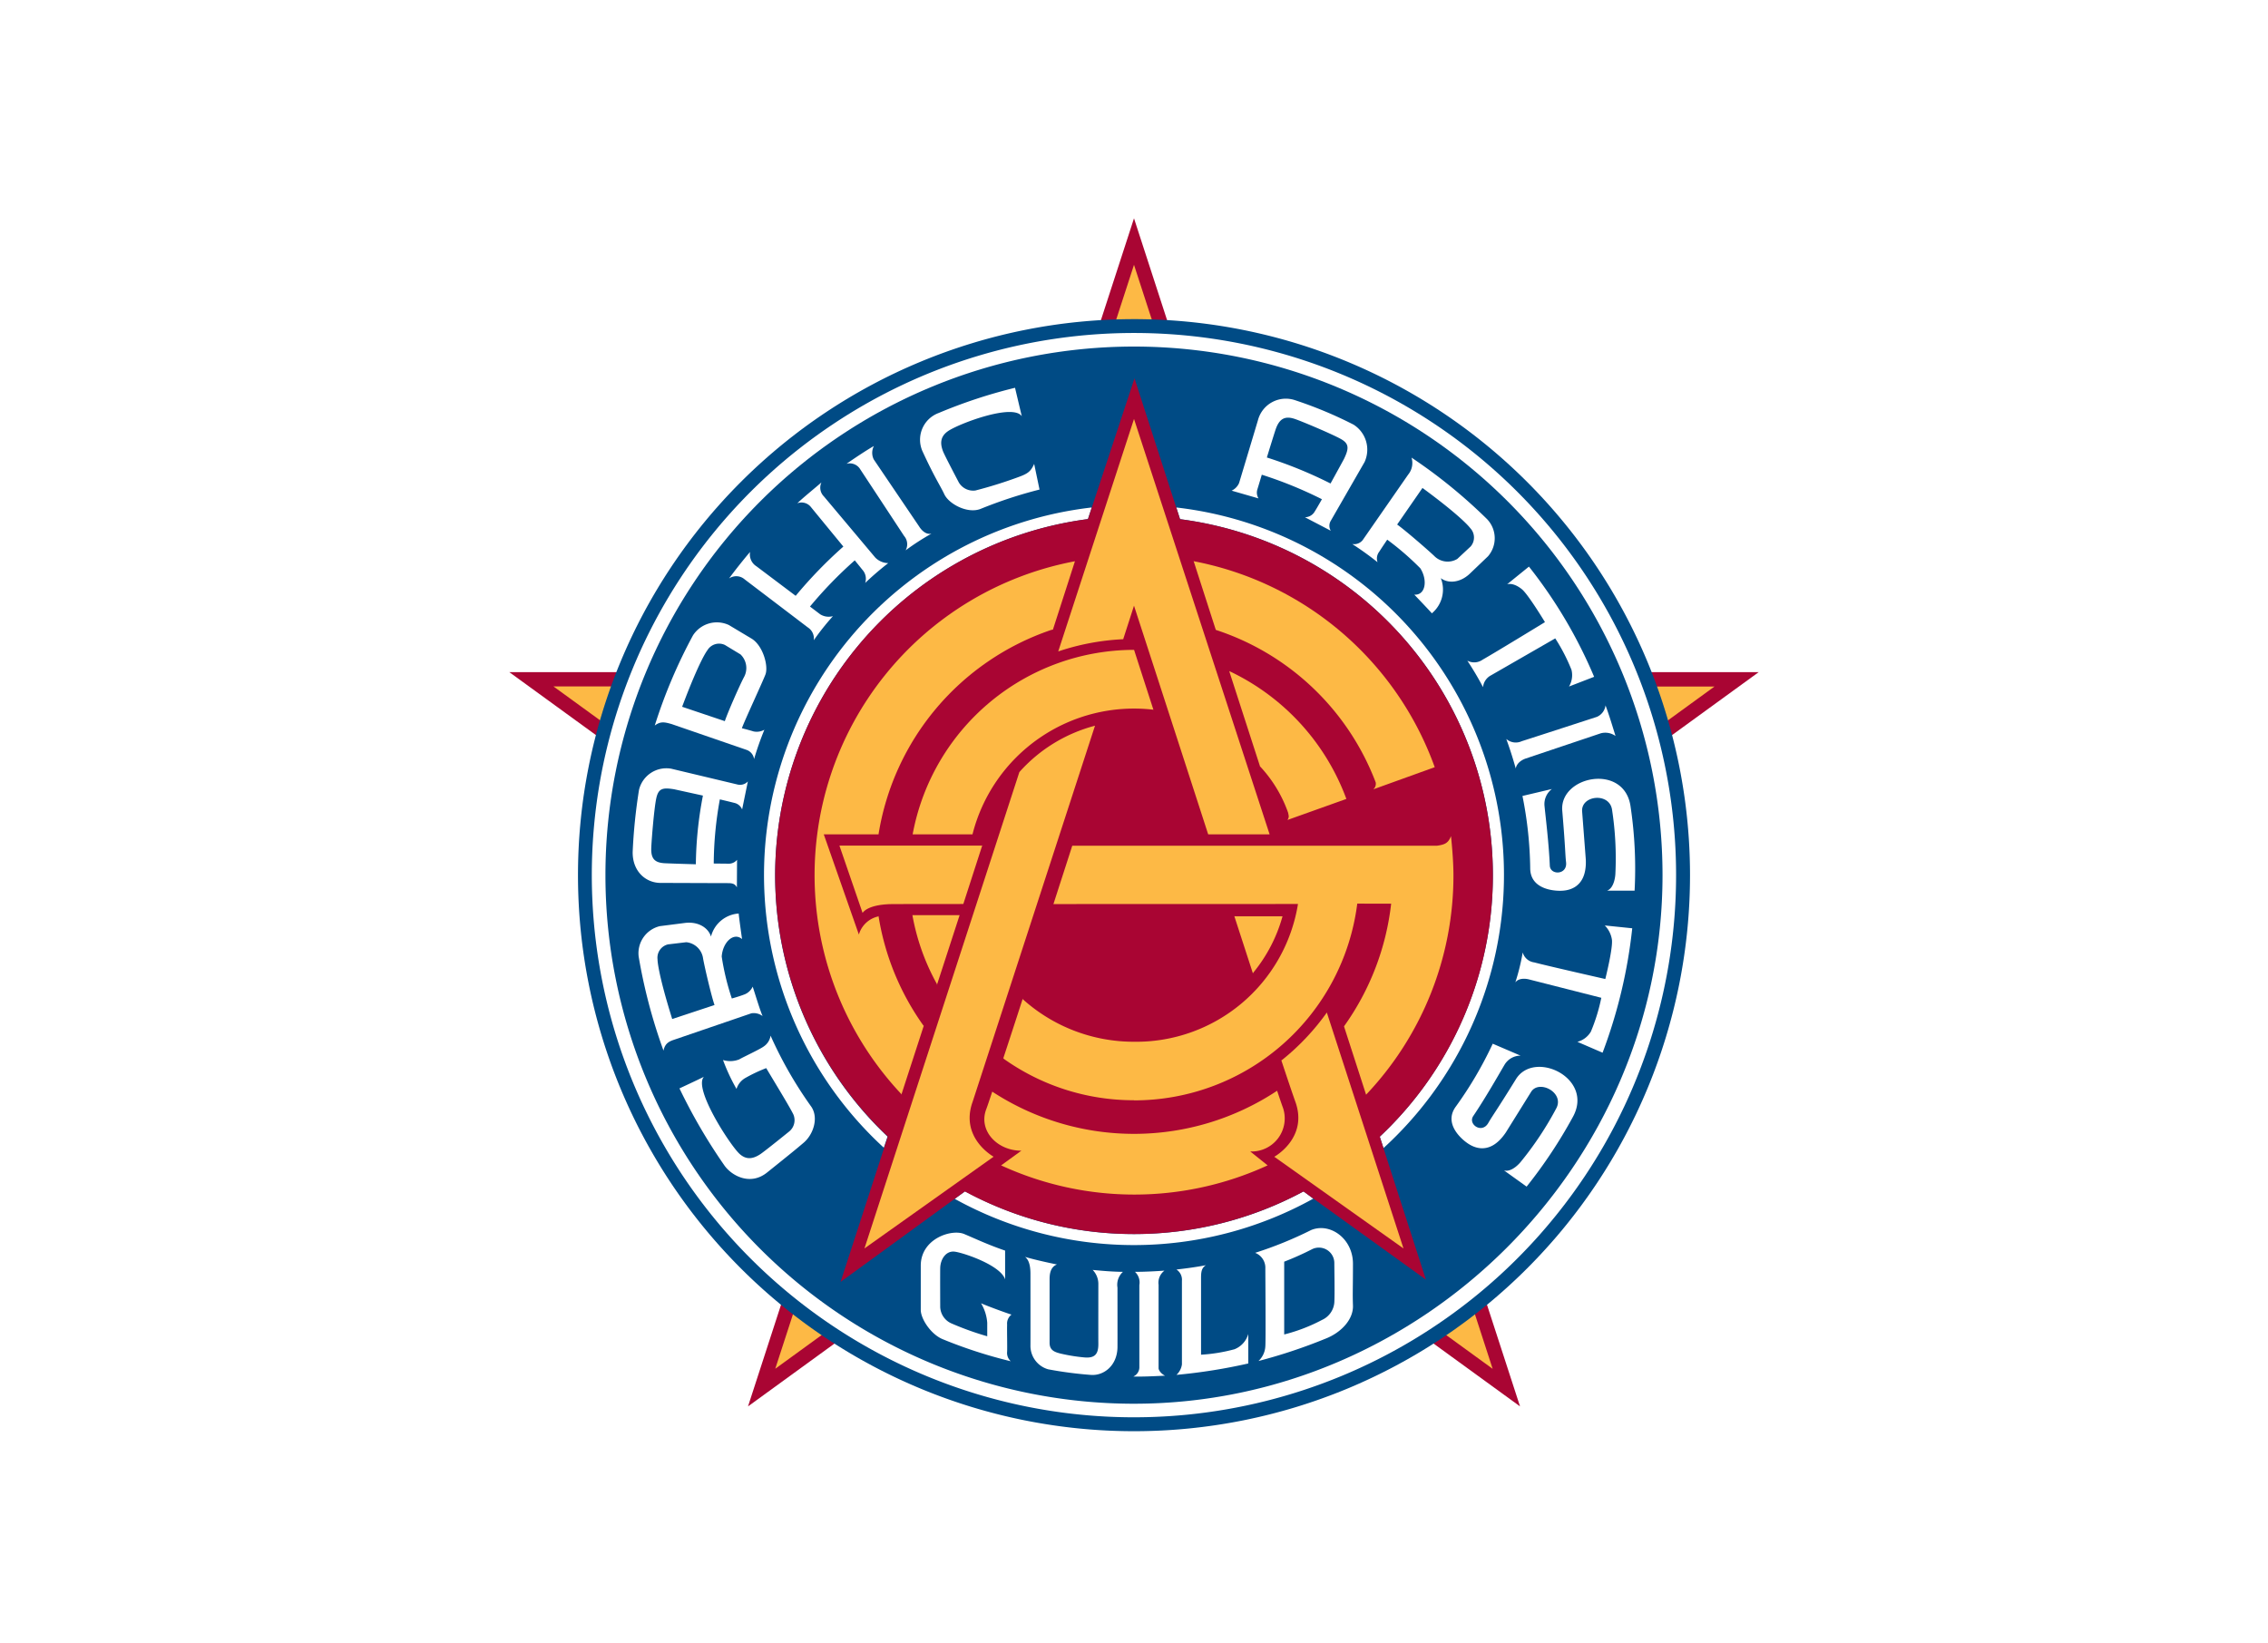 <svg xmlns="http://www.w3.org/2000/svg" xmlns:xlink="http://www.w3.org/1999/xlink" width="374" height="271" viewBox="0 0 374 271">
  <rect x="0" y="0" width="374" height="271" fill="#808080" stroke="none"/>
  <defs>
    <clipPath id="clip-path">
      <rect id="Rectangle_1" data-name="Rectangle 1" width="300" height="200" fill="#ff6c6c"/>
    </clipPath>
    <clipPath id="clip-SPONSOR_LEVEL_Logo">
      <rect width="374" height="271"/>
    </clipPath>
  </defs>
  <g id="SPONSOR_LEVEL_Logo" clip-path="url(#clip-SPONSOR_LEVEL_Logo)">
    <rect width="374" height="271" fill="#fff"/>
    <g id="Component_1_2" data-name="Component 1 – 2" transform="translate(37 36)">
      <g id="Mask_Group_1" data-name="Mask Group 1" clip-path="url(#clip-path)">
        <g id="Layer_1" transform="translate(-27.284 -77.253)">
          <path id="Path_1" data-name="Path 1" d="M216.623,198.341,280.3,152.086H201.6L177.284,77.253,152.97,152.086h-78.7l63.665,46.256-24.3,74.82,63.653-46.244,63.653,46.244Z" fill="#a90533"/>
          <path id="Path_2" data-name="Path 2" d="M213.846,197.445l59.168-42.988H199.877L177.284,84.919,154.69,154.444H81.553l59.168,42.988-22.594,69.525,59.156-42.963,59.144,42.976Z" fill="#fdb945"/>
          <path id="Path_3" data-name="Path 3" d="M177.284,93.876a91.689,91.689,0,1,0,91.689,91.689A91.684,91.684,0,0,0,177.284,93.876Z" fill="#004b85"/>
          <path id="Path_4" data-name="Path 4" d="M177.284,96.161a89.4,89.4,0,1,0,89.391,89.391A89.39,89.39,0,0,0,177.284,96.161Z" fill="#fff"/>
          <path id="Path_5" data-name="Path 5" d="M177.284,98.4a87.161,87.161,0,0,0,0,174.323c47.448,0,87.155-39.278,87.155-87.168A87.162,87.162,0,0,0,177.284,98.4Z" fill="#004b85"/>
          <g id="Group_1" data-name="Group 1">
            <path id="Path_6" data-name="Path 6" d="M217.814,228.687a59.189,59.189,0,0,0-32.926-101.824v.012l-.639-1.978v.037a60.99,60.99,0,0,1,34.179,105.633Z" fill="#fff"/>
            <path id="Path_7" data-name="Path 7" d="M136.028,230.506a61.02,61.02,0,0,1,34.29-105.572l-.639,1.917a59.269,59.269,0,0,0-33.036,101.824Z" fill="#fff"/>
            <path id="Path_8" data-name="Path 8" d="M205.246,237.705a58.784,58.784,0,0,1-27.962,7.04,58.18,58.18,0,0,1-27.852-7.052l-1.671,1.216-.025.037a61.011,61.011,0,0,0,59.107-.037Z" fill="#fff"/>
          </g>
          <path id="Path_9" data-name="Path 9" d="M236.464,185.564a58.974,58.974,0,0,1-18.65,43.123l.012.049,7.593,23.527-20.186-14.546.025-.012a58.978,58.978,0,0,1-55.863.012L128.9,252.632l7.789-23.97a59.233,59.233,0,0,1,33-101.812l.012-.012,7.666-23.2,7.519,23.269.012-.037A59.173,59.173,0,0,1,236.464,185.564Z" fill="#a90533"/>
          <g id="Group_2" data-name="Group 2">
            <path id="Path_10" data-name="Path 10" d="M152.38,180.687H128.706l3.821,11.106s.725-1.462,5.1-1.462c.934,0,5.258,0,11.475-.012h.037l3.121-9.657Z" fill="#fdb945"/>
            <path id="Path_11" data-name="Path 11" d="M209.079,208.207l12.642,38.909L200.418,232s5.639-3.1,3.465-9.1c-.319-.885-1.167-3.366-2.3-6.794l.123-.074a38.989,38.989,0,0,0,7.4-7.851Z" fill="#fdb945"/>
            <path id="Path_12" data-name="Path 12" d="M201.781,192.346h-7.691l-.258-.012c1.057,3.268,2.089,6.425,3.059,9.423l.086-.147a25.176,25.176,0,0,0,4.8-9.263Z" fill="#fdb945"/>
            <path id="Path_13" data-name="Path 13" d="M140.746,192.174a36.633,36.633,0,0,0,4.1,11.45l-.074.086,3.759-11.561.025.012h-7.826Z" fill="#fdb945"/>
            <path id="Path_14" data-name="Path 14" d="M163.548,145.156a42.72,42.72,0,0,0-28.392,33.675h-9.03l5.787,16.524a4.291,4.291,0,0,1,3.317-3.01l-.074-.037a42.576,42.576,0,0,0,7.371,18.011l.086.086-3.686,11.34-.049-.123A52.68,52.68,0,0,1,167.553,133.8l-.012.012-3.624,11.254v.012a3.252,3.252,0,0,0-.369.074" fill="#fdb945"/>
            <path id="Path_15" data-name="Path 15" d="M199.533,178.832h-10l-.037-.061c-6.278-19.4-12.212-37.644-12.212-37.644s-.651,2.039-1.757,5.455l-.012.074a39.292,39.292,0,0,0-10.725,2.015l12.495-38.332,22.36,68.493Z" fill="#fdb945"/>
            <path id="Path_16" data-name="Path 16" d="M180.466,158.278a27.477,27.477,0,0,0-29.83,20.616l.025-.061h-9.878a37.17,37.17,0,0,1,36.513-30.42c.835,2.6,1.941,6.008,3.207,9.927Z" fill="#fdb945"/>
            <path id="Path_17" data-name="Path 17" d="M187.112,133.755l3.661,11.364a42.277,42.277,0,0,1,26.365,25.137,1.211,1.211,0,0,1-.393,1.155l10.123-3.649.025.049a52.775,52.775,0,0,0-39.72-34.007Z" fill="#fdb945"/>
            <path id="Path_18" data-name="Path 18" d="M202.6,176.46,212.286,173l.012-.025a37.728,37.728,0,0,0-19.092-20.96l-.221-.1,5.062,15.652-.012.025a21.751,21.751,0,0,1,4.656,7.654C202.826,175.883,202.875,175.969,202.6,176.46Z" fill="#fdb945"/>
            <path id="Path_19" data-name="Path 19" d="M158.376,168.573a25.275,25.275,0,0,1,12.482-7.654v-.012L150.685,222.9c-2.187,6.008,3.465,9.1,3.465,9.1l-.012-.012-21.3,15.124,25.53-78.506Z" fill="#fdb945"/>
            <path id="Path_20" data-name="Path 20" d="M199.324,233.417a52.572,52.572,0,0,1-43.909.025h-.074L158.708,231c-4.005,0-7.089-3.317-5.811-6.782.2-.516.541-1.548,1.032-3.01l-.025.049a42.723,42.723,0,0,0,46.968-.135l.012-.012c.455,1.364.786,2.334.971,2.826a5.455,5.455,0,0,1-5.406,7.187l2.875,2.3Z" fill="#fdb945"/>
            <path id="Path_21" data-name="Path 21" d="M177.271,222.7A37.082,37.082,0,0,0,214.1,190.257l5.59.012a43.064,43.064,0,0,1-7.765,20.21l.012.086,3.637,11.254-.012-.061a52.5,52.5,0,0,0,14.4-36.182c0-1.966-.2-4.546-.405-6.45-.455,1.179-1.044,1.4-2.31,1.585h-60.1l-.049.012c-1.032,3.219-2.089,6.462-3.108,9.644l-.037-.037,40.371-.012a27.021,27.021,0,0,1-27.041,22.716,27.346,27.346,0,0,1-18.392-7.064l.049-.049c-1.192,3.686-2.285,7.027-3.207,9.829l.111.123a36.936,36.936,0,0,0,21.426,6.806" fill="#fdb945"/>
          </g>
          <g id="Group_3" data-name="Group 3">
            <path id="Path_22" data-name="Path 22" d="M197.26,247.841a64.1,64.1,0,0,0,9.239-3.759c3.121-1.278,6.892,1.413,6.892,5.553s-.074,4.791,0,6.892c.086,2.273-1.917,4.46-4.546,5.479a87.706,87.706,0,0,1-11.033,3.673,3.55,3.55,0,0,0,1.13-2.42c.086-.971,0-11.757,0-12.814A2.642,2.642,0,0,0,197.26,247.841Zm4.791,1.462v12a27.784,27.784,0,0,0,6.241-2.4,3.455,3.455,0,0,0,2.027-2.875c.086-1.536,0-5.516,0-6.487a2.545,2.545,0,0,0-3.649-2.31A48.616,48.616,0,0,1,202.052,249.3Z" fill="#fff"/>
            <path id="Path_23" data-name="Path 23" d="M110.965,205.9s1.265-.344,2.162-.7a2.49,2.49,0,0,0,1.278-1.253c.479,1.45,1.2,3.87,1.634,4.853a2.43,2.43,0,0,0-1.855-.455l-12.458,4.263c-.9.307-1.757.528-2.027,1.892a88.539,88.539,0,0,1-4.1-15.529,4.594,4.594,0,0,1,3.5-5l4.239-.541c2.175-.221,3.759.848,4.189,2.261a5.067,5.067,0,0,1,4.57-3.8c.037.577.553,4.214.553,4.214-1.4-1.2-3.194.541-3.354,2.887A41.133,41.133,0,0,0,110.965,205.9Zm-4.742-6.6a3.1,3.1,0,0,0-2.777-2.678l-3,.356a2.259,2.259,0,0,0-1.732,2.469s-.074,1.855,2.42,9.841l6.978-2.31C107.636,205.627,106.53,201,106.223,199.3Z" fill="#fff"/>
            <path id="Path_24" data-name="Path 24" d="M111.825,183.033l-.025,4.546c-.319-.59-.713-.7-1.523-.7-1,0-10.934-.037-10.934-.037-2.519.061-4.767-1.867-4.73-5.1a89.405,89.405,0,0,1,1.044-10.234,4.639,4.639,0,0,1,5.307-3.5l10.9,2.6a1.76,1.76,0,0,0,1.745-.5l-.946,4.619a1.819,1.819,0,0,0-1.106-1.032c-.676-.184-2.568-.627-2.568-.627a60.513,60.513,0,0,0-1.007,10.578l2.42.025A1.731,1.731,0,0,0,111.825,183.033Zm-6.794.737a62.951,62.951,0,0,1,1.167-11.327l-4.755-1.044c-1.855-.295-2.58-.16-2.936,1.487s-.762,6.683-.823,8.072c-.086,1.794.455,2.555,2.236,2.641C101.505,183.672,105.031,183.77,105.031,183.77Z" fill="#fff"/>
            <path id="Path_25" data-name="Path 25" d="M116.506,152.479c-.467,1.229-3.551,7.851-3.882,8.858,0,0,1.007.246,1.929.528a2.553,2.553,0,0,0,1.781-.283,49.1,49.1,0,0,0-1.7,4.841,1.874,1.874,0,0,0-1.192-1.5l-12.409-4.275c-1.106-.307-1.806-.5-2.777.246a84.426,84.426,0,0,1,6.3-14.866,4.68,4.68,0,0,1,5.922-1.708l3.759,2.248C116.113,147.724,117.034,151.1,116.506,152.479Zm-3.575.5a3.113,3.113,0,0,0-.541-3.821l-2.58-1.56a2.248,2.248,0,0,0-2.887.9s-1.216,1.462-4.153,9.3l7.04,2.371C110.265,158.794,112.144,154.506,112.931,152.982Z" fill="#fff"/>
            <path id="Path_26" data-name="Path 26" d="M219.043,130.241s-.811,1.192-1.327,2a1.819,1.819,0,0,0-.27,1.72,50.706,50.706,0,0,0-4.177-3,1.81,1.81,0,0,0,1.72-.639l7.507-10.811a3.007,3.007,0,0,0,.553-2.8,85.7,85.7,0,0,1,12.47,10.16,4.558,4.558,0,0,1,.147,6.106l-3.084,2.949c-1.622,1.474-3.538,1.548-4.705.663a5.109,5.109,0,0,1-1.474,5.8c-.369-.442-2.9-3.084-2.9-3.084,1.843.147,2.248-2.359,1-4.337A46.448,46.448,0,0,0,219.043,130.241Zm7.728,2.666a3.1,3.1,0,0,0,3.821.516l2.211-2.064a2.254,2.254,0,0,0-.074-3.022s-1.143-1.671-7.875-6.622l-4.177,6.032C221.856,128.571,225.518,131.728,226.771,132.907Zm12.04,4.693s.958-.381,2.433.811c1.044.848,3.809,5.43,3.809,5.43s-8.4,5.135-10.283,6.192a2.4,2.4,0,0,1-2.519.16,50.723,50.723,0,0,1,2.592,4.374,2.449,2.449,0,0,1,1.29-1.941l10.615-6.106a30.244,30.244,0,0,1,2.678,5.185,3.672,3.672,0,0,1-.405,2.752l4.14-1.6a78,78,0,0,0-10.75-18.171Zm17.876,25.014c-.5-1.622-1.044-3.428-1.646-5.049a2.4,2.4,0,0,1-1.413,1.892s-10.345,3.366-12.4,4.017a2.379,2.379,0,0,1-2.555-.369c.627,1.72,1.093,3.194,1.56,4.865.233-1.229,1.671-1.646,1.671-1.646l12.359-4.153A2.9,2.9,0,0,1,256.687,162.614Zm-15.345,9.89a64.223,64.223,0,0,1,1.278,11.9c0,3.563,4.054,3.735,4.865,3.735s4.546,0,4.3-5.185l-.6-7.851c-.246-2.678,4.386-3.231,4.914-.43a52.748,52.748,0,0,1,.565,10.7s-.086,2.273-1.376,2.752h4.546a69.34,69.34,0,0,0-.651-13.785c-.934-7.322-11.757-5.172-11.278.59.541,6.413.467,7.052.627,8.5.246,2.113-2.6,2.187-2.678.565-.16-3.649-.663-7.752-.872-9.8a3.121,3.121,0,0,1,1.216-2.838Zm13.576,21.353a4.225,4.225,0,0,1,1.167,2.285c.233,1.327-1.081,6.548-1.081,6.548s-9.644-2.187-11.721-2.74a2.273,2.273,0,0,1-1.9-1.646,34.724,34.724,0,0,1-1.216,4.939c.737-.946,2.285-.479,2.285-.479l11.893,3.022a29.6,29.6,0,0,1-1.72,5.578,3.643,3.643,0,0,1-2.224,1.683l4.153,1.794a82.815,82.815,0,0,0,4.89-20.517Zm-18.478,19.5A63.217,63.217,0,0,1,230.37,223.7c-2.125,2.863,1.032,5.418,1.683,5.9s3.649,2.7,6.548-1.609l4.177-6.708c1.29-2.027,5.43.074,4.189,2.641a53.181,53.181,0,0,1-5.922,8.932s-1.413,1.781-2.752,1.388l3.735,2.678a78.9,78.9,0,0,0,7.6-11.438c3.612-6.438-6.327-11.192-9.362-6.278-3.379,5.467-3.833,5.959-4.558,7.224-1.057,1.843-3.391.209-2.482-1.143,2.039-3.022,4.091-6.647,5.135-8.416a3.091,3.091,0,0,1,2.666-1.548ZM189.152,249.88c-1.7.332-3.649.577-4.865.713a2.014,2.014,0,0,1,.9,1.867v13.785a2.915,2.915,0,0,1-.9,1.72,91.392,91.392,0,0,0,11.843-1.88V261.22a3.834,3.834,0,0,1-2.273,2.519,26.959,26.959,0,0,1-5.516.9V252.558C188.341,251.33,188.267,250.4,189.152,249.88Zm-6.745,18.22c-.541-.246-1.069-.835-1.069-1.241V253.111a2.472,2.472,0,0,1,.971-2.334c-1.351.1-3.293.2-4.865.2a2.389,2.389,0,0,1,.725,2.175v13.539a1.665,1.665,0,0,1-1.007,1.548C178.746,268.272,180.036,268.211,182.407,268.1Zm-19.043-5.418v-10.5c0-.811.123-2.015,1.216-2.42-1.548-.319-3.686-.786-5.271-1.253.811.577.9,1.978.9,2.789s.012,11.266,0,11.843a4.021,4.021,0,0,0,2.924,3.907,63.771,63.771,0,0,0,7.015.921c2.138.172,4.337-1.5,4.411-4.5.012-.565,0-9.079,0-9.89a2.867,2.867,0,0,1,.9-2.6c-1.794-.025-3.329-.16-4.988-.319a3.315,3.315,0,0,1,.934,2.236c0,.811-.012,9.251,0,9.829.037,1.781-.528,2.531-2.347,2.359a28.105,28.105,0,0,1-3.809-.614C164.224,264.218,163.364,263.935,163.364,262.682Zm-7.335-15.21c-2.863-.983-4.718-1.88-6.733-2.727-2.076-.885-7.175.749-7.175,5.209v7.3c0,1.5,1.708,4.067,3.649,4.841a76.97,76.97,0,0,0,11.192,3.624,1.835,1.835,0,0,1-.6-1.573c.037-.774-.037-3.8,0-4.46a1.843,1.843,0,0,1,.725-1.659c-.688-.2-3.809-1.339-5.025-1.867a7.275,7.275,0,0,1,1.02,3.207V261.6a48.122,48.122,0,0,1-5.885-2.113,3.081,3.081,0,0,1-1.867-2.678s-.025-5.639,0-6.487c.037-1.376.9-2.826,2.347-2.678,1.376.147,7.629,2.224,8.354,4.583Zm-53.7-26.746a91.766,91.766,0,0,0,7.445,12.753c1.167,1.622,4.214,3.354,7,1.118,3.759-3.01,4.779-3.845,6.008-4.89,1.683-1.413,2.568-4.275,1.192-6.094a66.68,66.68,0,0,1-6.622-11.585,2.6,2.6,0,0,1-1.106,1.769c-.577.455-3.526,1.818-4.067,2.15a4.021,4.021,0,0,1-2.666.1,31.169,31.169,0,0,0,2.224,4.767,3.181,3.181,0,0,1,1.5-1.831,25.3,25.3,0,0,1,3.4-1.6c1.167,1.978,3.895,6.413,4.484,7.654a2.408,2.408,0,0,1-.737,2.826s-4.067,3.293-4.742,3.723c-1.093.713-2.236,1.02-3.428-.086-1.548-1.437-7.642-10.8-5.848-12.691C105.449,219.276,102.328,220.726,102.328,220.726ZM134.394,114.8c-1.155.639-3.44,2.175-4.521,2.936a2.012,2.012,0,0,1,2.175.762s6.143,9.325,7.322,11.131a2.088,2.088,0,0,1,.258,2.371,39.124,39.124,0,0,1,4.263-2.752c-1.2.283-2.027-1.167-2.027-1.167l-7.494-11.069A2.423,2.423,0,0,1,134.394,114.8Zm26.427,2.949c-.565,1.253-1.032,1.609-2.641,2.187a73.262,73.262,0,0,1-7.052,2.2,2.76,2.76,0,0,1-2.715-1.3s-2.322-4.4-2.617-5.148c-.467-1.216-.528-2.408.8-3.329,1.732-1.216,10.713-4.632,12.187-2.469-.258-1.057-1.118-4.693-1.118-4.693a83.881,83.881,0,0,0-12.581,4.153,4.7,4.7,0,0,0-2.617,6.45c1.978,4.275,2.85,5.492,3.538,6.954.749,1.6,3.8,3.231,5.934,2.433a73.775,73.775,0,0,1,9.767-3.207ZM134.615,133.19,126.138,123.1a2.028,2.028,0,0,1-.393-2.3c-1.007.885-3.01,2.494-3.981,3.44a1.978,1.978,0,0,1,2.175.541s3.01,3.673,5.418,6.6a73.274,73.274,0,0,0-7.863,8.121l-6.462-4.865a2.311,2.311,0,0,1-1.057-2.371c-.872,1-2.641,3.219-3.465,4.374a2.1,2.1,0,0,1,2.568.147s8.711,6.622,10.418,7.924a2.16,2.16,0,0,1,.983,2.113,40.986,40.986,0,0,1,3.157-3.968,2.637,2.637,0,0,1-2.1-.307l-1.683-1.278a68.639,68.639,0,0,1,7.384-7.617c.774.946,1.216,1.5,1.253,1.548a2.2,2.2,0,0,1,.467,2.175,48.672,48.672,0,0,1,3.8-3.268A3.056,3.056,0,0,1,134.615,133.19ZM215.3,117.452l-5.59,9.718a1.582,1.582,0,0,0,.025,1.6l-4.263-2.224a1.891,1.891,0,0,0,1.45-.7c.135-.172.639-1.007,1.351-2.273a67.878,67.878,0,0,0-9.915-4.042c-.442,1.487-.725,2.408-.725,2.408a1.8,1.8,0,0,0,.184,1.5l-4.435-1.278a2.459,2.459,0,0,0,1.229-1.253c.295-.958,3.108-10.345,3.108-10.345a4.755,4.755,0,0,1,6.2-3.293,67.3,67.3,0,0,1,9.571,4.005A4.889,4.889,0,0,1,215.3,117.452Zm-3.944-3.833c-1.474-.811-6.192-2.813-7.507-3.268-1.7-.59-2.6-.025-3.194,1.671-.221.651-.835,2.629-1.462,4.669a71.315,71.315,0,0,1,10.5,4.288c1.155-2.089,2.211-4.03,2.211-4.03C212.716,115.253,212.826,114.417,211.352,113.619Z" fill="#fff"/>
          </g>
        </g>
      </g>
    </g>
  </g>
</svg>
